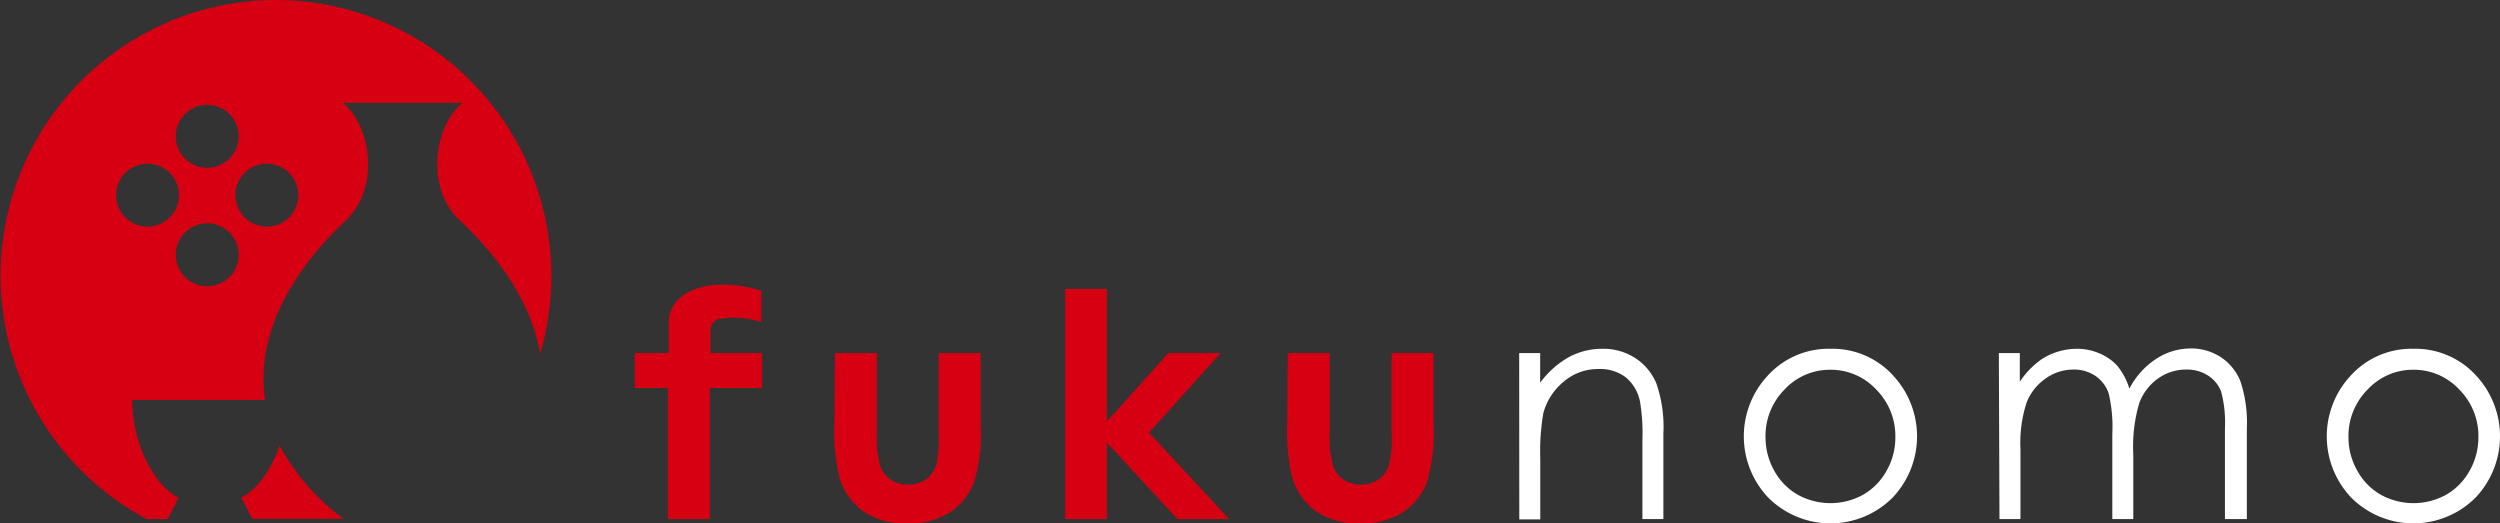 <svg xmlns="http://www.w3.org/2000/svg" viewBox="0 0 238.4 49.91"><rect x="0" y="0" width="238.4" height="49.91" fill="#333333" stroke="none"/><defs><style>.cls-1{fill:#d60012;}.cls-2{fill:#fff;}</style></defs><g id="Layer_2" data-name="Layer 2"><g id="ヘッダフッタ"><path class="cls-1" d="M26.65,42.47a21,21,0,0,0,6.11,7H24.05L23,47.44c1.38-.62,2.83-2.51,3.68-5M26.29,0A26.32,26.32,0,0,1,51.51,33.75C50.79,29.37,48.08,25,43.83,21c-3.28-3.07-2.46-9,.29-11.2H32.67C35.42,12,36.24,17.92,33,21c-5.68,5.34-8.58,11.34-7.72,17.14H12.61c0,4.41,2.31,8.36,4.42,9.31L16,49.5H14A26.29,26.29,0,0,1,26.29,0M19.76,10a3,3,0,1,0,3,3,3,3,0,0,0-3-3M14.07,21.61a3,3,0,1,0-3-3,3,3,0,0,0,3,3m5.69,5.69a3,3,0,1,0-3-3,3,3,0,0,0,3,3m5.69-5.69a3,3,0,1,0-3-3,3,3,0,0,0,3,3"/><path class="cls-1" d="M60.54,33.67h3.23V30.76c0-2,1.82-3.61,5.14-3.61a12.32,12.32,0,0,1,3.69.57v3a8,8,0,0,0-2.85-.41c-1.35,0-2,.23-2,1.36v2h4.92V37H67.69V49.5h-4V37H60.54Z"/><path class="cls-1" d="M79.62,33.67h4v7.62a10.82,10.82,0,0,0,.3,3.1,2.71,2.71,0,0,0,1,1.34,2.82,2.82,0,0,0,1.67.48,2.94,2.94,0,0,0,1.68-.47,2.74,2.74,0,0,0,1-1.39,10.44,10.44,0,0,0,.25-2.92V33.67h4v6.71a16.39,16.39,0,0,1-.65,5.67,6.22,6.22,0,0,1-2.36,2.86,7.27,7.27,0,0,1-4,1,7.06,7.06,0,0,1-4.21-1.16,6.08,6.08,0,0,1-2.26-3.25,19.65,19.65,0,0,1-.47-5.24Z"/><polygon class="cls-1" points="101.58 27.55 105.55 27.55 105.55 40.2 111.41 33.67 116.4 33.67 109.57 41.26 117.21 49.5 112.28 49.5 105.55 42.21 105.55 49.5 101.58 49.5 101.58 27.55"/><path class="cls-1" d="M122.8,33.67h4v7.62a10.82,10.82,0,0,0,.3,3.1,2.77,2.77,0,0,0,1,1.34,2.82,2.82,0,0,0,1.67.48,2.94,2.94,0,0,0,1.68-.47,2.79,2.79,0,0,0,1-1.39,10.44,10.44,0,0,0,.25-2.92V33.67h4v6.71a16.64,16.64,0,0,1-.65,5.67,6.16,6.16,0,0,1-2.36,2.86,7.27,7.27,0,0,1-4,1,7,7,0,0,1-4.21-1.16,6.14,6.14,0,0,1-2.26-3.25,19.23,19.23,0,0,1-.47-5.24Z"/><path class="cls-2" d="M144.87,33.67h2V36.5a8.64,8.64,0,0,1,2.71-2.43,6.66,6.66,0,0,1,3.24-.81,5.58,5.58,0,0,1,3.14.9,5.3,5.3,0,0,1,2,2.43,12.79,12.79,0,0,1,.66,4.76V49.5h-2V42a19,19,0,0,0-.22-3.66,4,4,0,0,0-1.37-2.36,4.06,4.06,0,0,0-2.61-.79,5,5,0,0,0-3.32,1.22,5.79,5.79,0,0,0-1.93,3,21.53,21.53,0,0,0-.29,4.32v5.8h-2Z"/><path class="cls-2" d="M174.55,33.26a7.82,7.82,0,0,1,6.07,2.65,8.5,8.5,0,0,1-.12,11.52,8.38,8.38,0,0,1-11.9,0,8.49,8.49,0,0,1-.12-11.51,7.84,7.84,0,0,1,6.07-2.66m0,2a5.89,5.89,0,0,0-4.37,1.88,6.26,6.26,0,0,0-1.82,4.54,6.47,6.47,0,0,0,.83,3.2,5.86,5.86,0,0,0,2.25,2.3,6.45,6.45,0,0,0,6.22,0,5.93,5.93,0,0,0,2.25-2.3,6.37,6.37,0,0,0,.83-3.2,6.27,6.27,0,0,0-1.83-4.54,5.9,5.9,0,0,0-4.36-1.88"/><path class="cls-2" d="M190.61,33.67h2V36.4a8,8,0,0,1,2.18-2.21,6.26,6.26,0,0,1,3.26-.93,5.42,5.42,0,0,1,2.18.45,4.75,4.75,0,0,1,1.7,1.2,6.5,6.5,0,0,1,1.13,2.15,7.49,7.49,0,0,1,2.54-2.83,6,6,0,0,1,3.28-1,5.16,5.16,0,0,1,2.9.83,4.93,4.93,0,0,1,1.87,2.31,12.53,12.53,0,0,1,.61,4.46V49.5h-2.09V40.86a11.46,11.46,0,0,0-.36-3.51,3.14,3.14,0,0,0-1.24-1.53,3.7,3.7,0,0,0-2.1-.58,4.57,4.57,0,0,0-2.7.87A5,5,0,0,0,204,38.44a14.65,14.65,0,0,0-.57,4.86v6.2h-2V41.39a13.9,13.9,0,0,0-.35-3.89,3.33,3.33,0,0,0-1.24-1.64,3.65,3.65,0,0,0-2.12-.62,4.53,4.53,0,0,0-2.64.85,5,5,0,0,0-1.82,2.29,12.42,12.42,0,0,0-.59,4.41V49.5h-2Z"/><path class="cls-2" d="M230.15,33.26a7.83,7.83,0,0,1,6.06,2.65,8.5,8.5,0,0,1-.12,11.52,8.38,8.38,0,0,1-11.9,0,8.49,8.49,0,0,1-.12-11.51,7.83,7.83,0,0,1,6.08-2.66m0,2a5.89,5.89,0,0,0-4.37,1.88,6.27,6.27,0,0,0-1.83,4.54,6.38,6.38,0,0,0,.84,3.2,5.86,5.86,0,0,0,2.25,2.3,6.45,6.45,0,0,0,6.22,0,6,6,0,0,0,2.25-2.3,6.47,6.47,0,0,0,.83-3.2,6.27,6.27,0,0,0-1.83-4.54,5.9,5.9,0,0,0-4.36-1.88"/></g></g></svg>